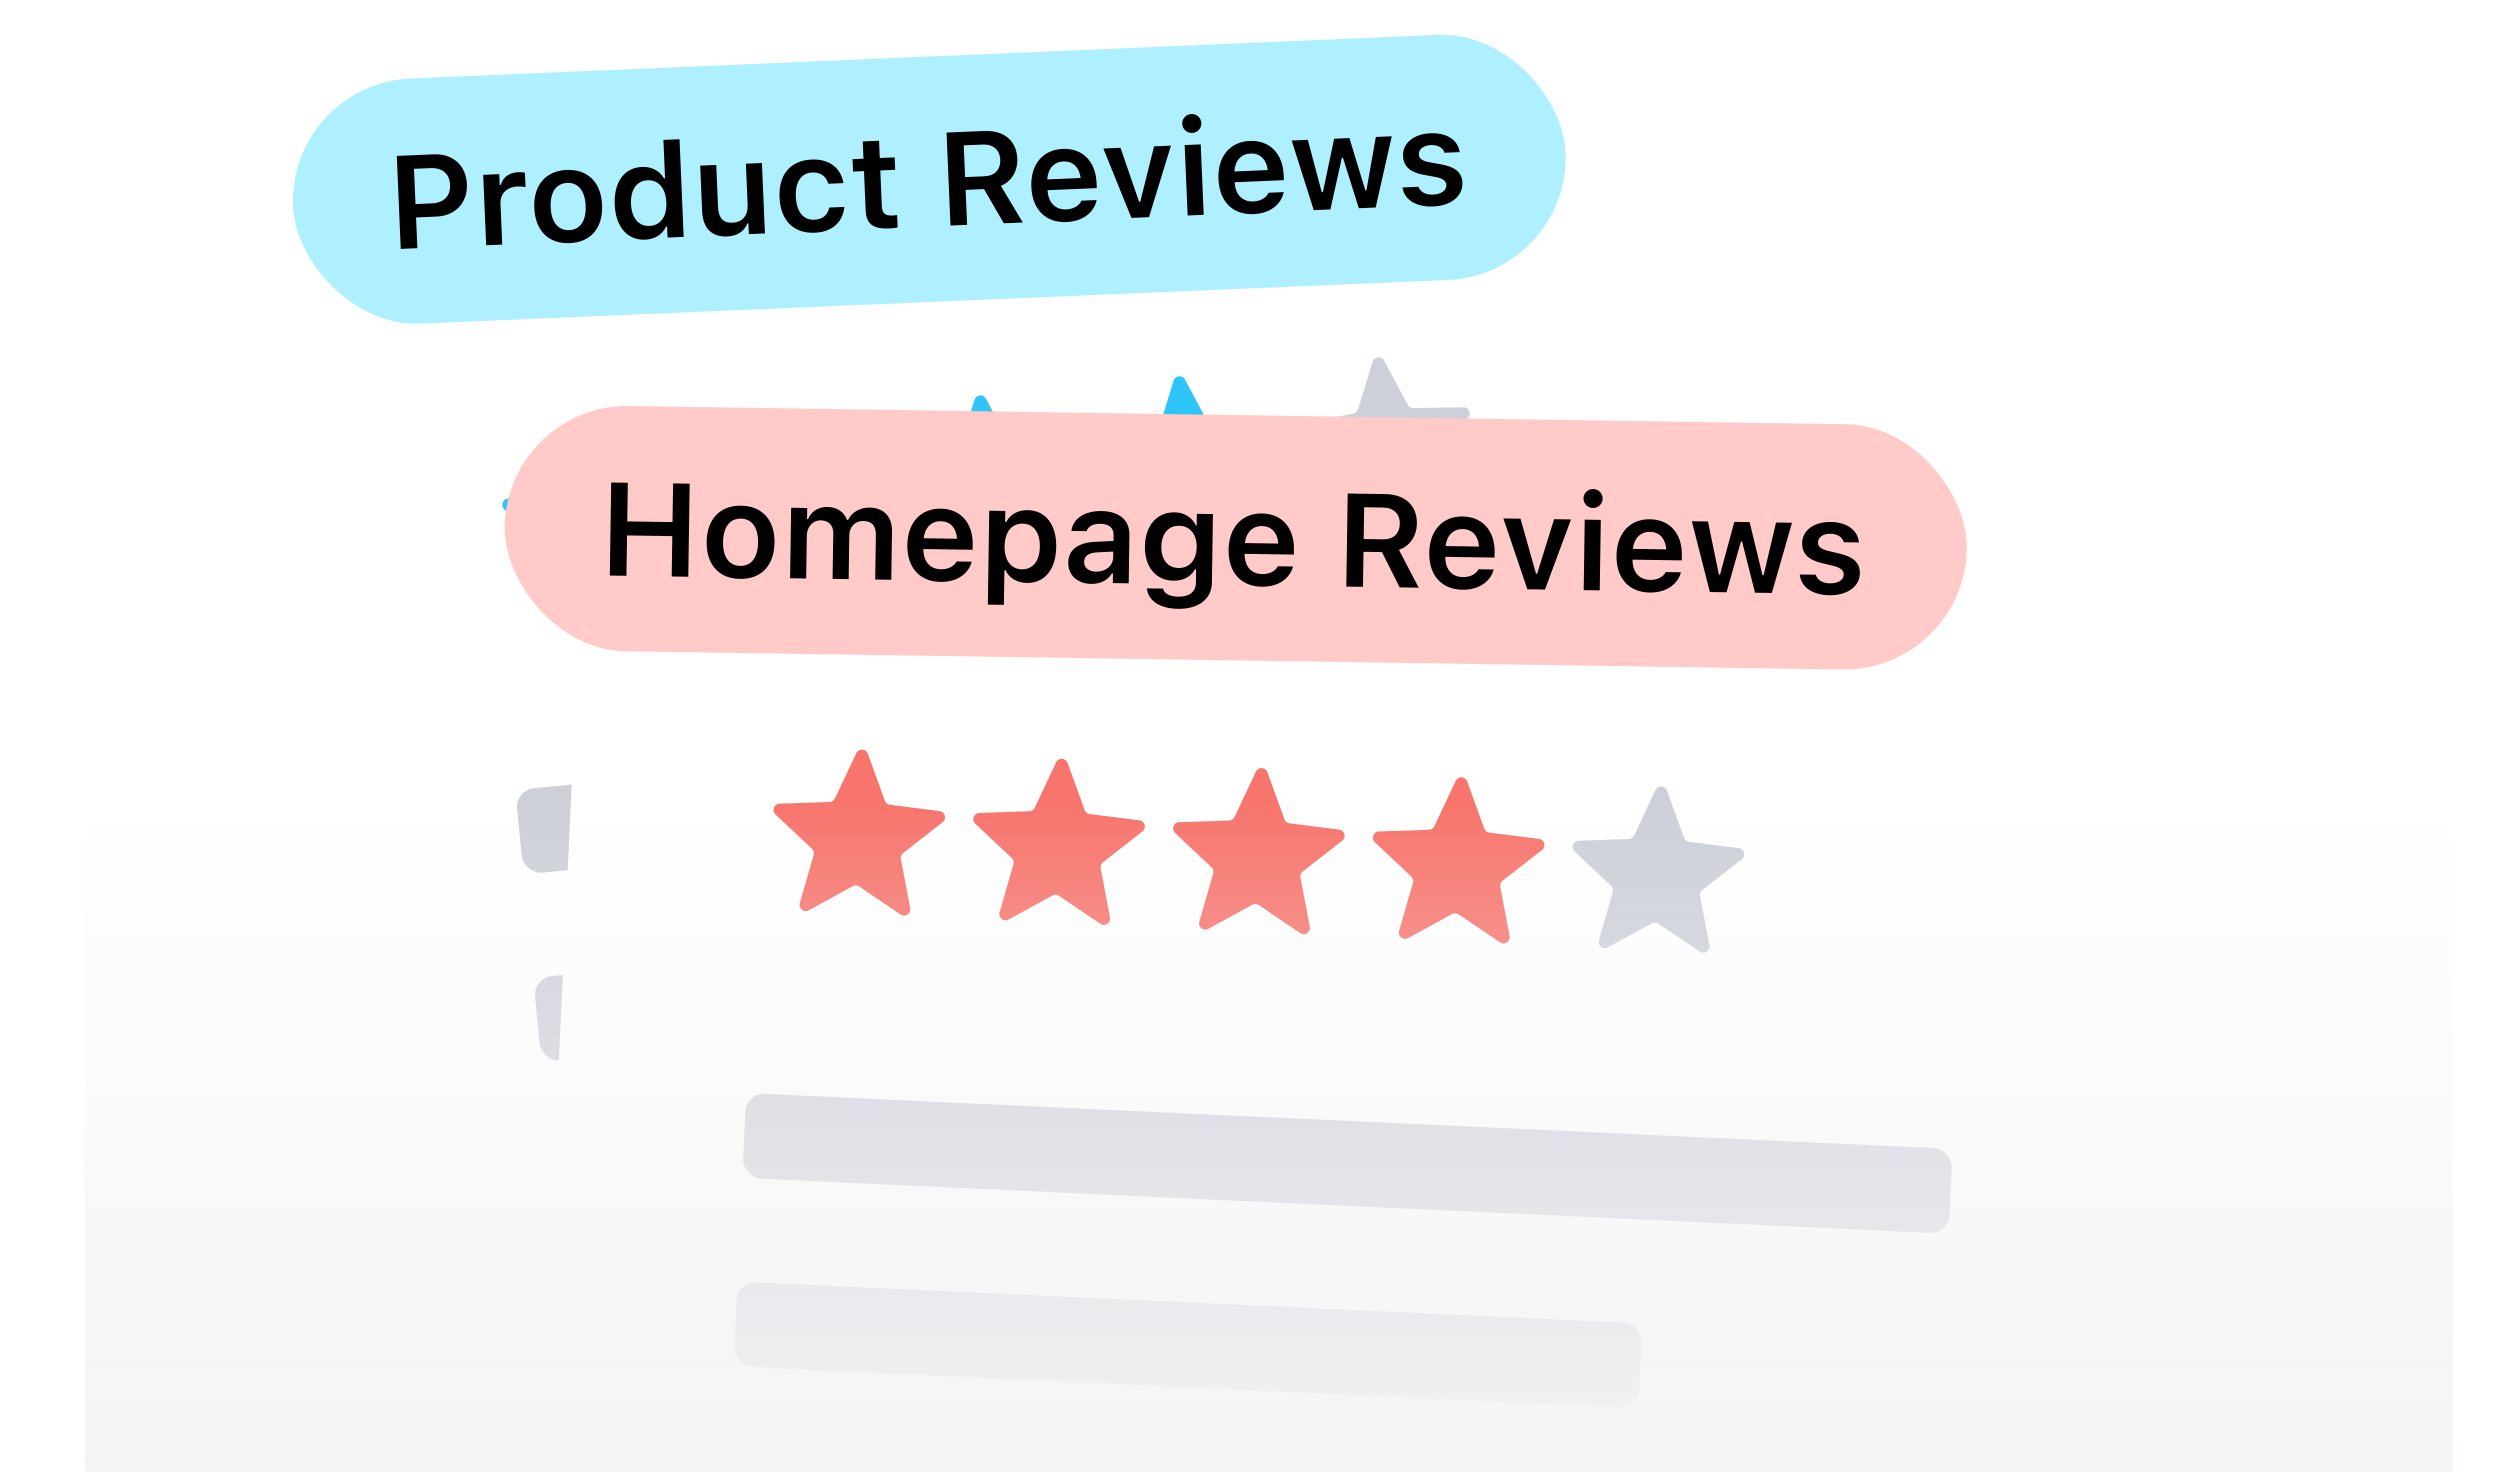 <svg width="265" height="156" viewBox="0 0 265 156" fill="none" xmlns="http://www.w3.org/2000/svg"><g clip-path="url(#clip0_3646_44238)"><g filter="url(#filter0_d_3646_44238)"><rect x="29" y="23.911" width="167" height="149" rx="8" transform="rotate(-5.467 29 23.911)" fill="white"/><path d="M61.088 44.418C61.261 43.855 62.029 43.781 62.306 44.301L64.8 48.982C64.917 49.201 65.146 49.337 65.395 49.333L70.697 49.251C71.287 49.242 71.594 49.949 71.185 50.373L67.504 54.191C67.332 54.37 67.274 54.63 67.354 54.865L69.071 59.883C69.261 60.441 68.684 60.951 68.154 60.693L63.385 58.373C63.162 58.264 62.896 58.289 62.698 58.439L58.456 61.622C57.984 61.975 57.321 61.584 57.402 61L58.135 55.748C58.17 55.502 58.064 55.257 57.86 55.114L53.522 52.064C53.04 51.725 53.208 50.972 53.788 50.869L59.01 49.944C59.254 49.9 59.454 49.724 59.527 49.486L61.088 44.418Z" fill="#2FC5FB"/><path d="M82.192 42.398C82.365 41.835 83.132 41.761 83.409 42.282L85.903 46.962C86.02 47.181 86.25 47.317 86.498 47.313L91.801 47.231C92.39 47.222 92.697 47.929 92.288 48.353L88.608 52.171C88.435 52.35 88.377 52.611 88.458 52.846L90.174 57.863C90.365 58.421 89.787 58.931 89.257 58.674L84.489 56.353C84.265 56.244 84 56.27 83.801 56.419L79.559 59.602C79.088 59.956 78.424 59.564 78.505 58.98L79.239 53.728C79.273 53.482 79.167 53.237 78.964 53.094L74.626 50.044C74.144 49.705 74.311 48.952 74.891 48.849L80.113 47.924C80.358 47.881 80.558 47.704 80.631 47.467L82.192 42.398Z" fill="#2FC5FB"/><path d="M103.295 40.378C103.469 39.815 104.236 39.742 104.513 40.262L107.007 44.942C107.124 45.161 107.353 45.297 107.602 45.293L112.904 45.211C113.494 45.202 113.801 45.909 113.392 46.333L109.711 50.151C109.539 50.33 109.481 50.591 109.561 50.826L111.278 55.844C111.468 56.401 110.891 56.912 110.361 56.654L105.592 54.333C105.369 54.224 105.103 54.25 104.905 54.399L100.663 57.582C100.191 57.936 99.528 57.544 99.609 56.96L100.342 51.708C100.377 51.462 100.271 51.217 100.067 51.075L95.729 48.024C95.247 47.685 95.415 46.932 95.995 46.83L101.217 45.904C101.461 45.861 101.661 45.684 101.734 45.447L103.295 40.378Z" fill="#2FC5FB"/><path d="M124.399 38.358C124.572 37.795 125.339 37.722 125.616 38.242L128.11 42.922C128.227 43.141 128.457 43.277 128.705 43.273L134.008 43.191C134.597 43.182 134.904 43.889 134.495 44.313L130.815 48.132C130.642 48.31 130.584 48.571 130.665 48.806L132.381 53.824C132.572 54.381 131.994 54.892 131.464 54.634L126.696 52.313C126.472 52.205 126.207 52.23 126.008 52.379L121.766 55.562C121.295 55.916 120.631 55.524 120.713 54.941L121.446 49.688C121.48 49.442 121.374 49.198 121.171 49.055L116.833 46.004C116.351 45.665 116.518 44.913 117.098 44.81L122.32 43.884C122.565 43.841 122.765 43.664 122.838 43.427L124.399 38.358Z" fill="#2FC5FB"/><path d="M145.502 36.339C145.676 35.775 146.443 35.702 146.72 36.222L149.214 40.902C149.331 41.121 149.561 41.257 149.809 41.253L155.112 41.171C155.701 41.162 156.008 41.869 155.599 42.294L151.918 46.112C151.746 46.291 151.688 46.551 151.768 46.786L153.485 51.804C153.676 52.361 153.098 52.872 152.568 52.614L147.799 50.293C147.576 50.185 147.311 50.21 147.112 50.359L142.87 53.542C142.399 53.896 141.735 53.504 141.816 52.921L142.55 47.668C142.584 47.422 142.478 47.178 142.275 47.035L137.937 43.984C137.455 43.645 137.622 42.893 138.202 42.79L143.424 41.864C143.669 41.821 143.868 41.644 143.942 41.407L145.502 36.339Z" fill="#CED0D9"/><rect x="54.626" y="81.733" width="128" height="9" rx="2" transform="rotate(-5.467 54.626 81.733)" fill="#CED0D9"/><rect x="56.531" y="101.642" width="96" height="9" rx="2" transform="rotate(-5.467 56.531 101.642)" fill="#CED0D9"/></g><g filter="url(#filter1_d_3646_44238)"><g filter="url(#filter2_d_3646_44238)"><rect x="61.899" y="53" width="167" height="149" rx="8" transform="rotate(2.654 61.899 53)" fill="white"/><path d="M90.768 77.834C91.019 77.301 91.789 77.337 91.99 77.891L93.798 82.876C93.883 83.11 94.091 83.276 94.337 83.308L99.598 83.976C100.183 84.05 100.387 84.793 99.922 85.156L95.739 88.415C95.543 88.568 95.449 88.818 95.496 89.062L96.486 94.272C96.596 94.851 95.952 95.275 95.464 94.944L91.071 91.973C90.865 91.834 90.599 91.822 90.381 91.941L85.732 94.493C85.215 94.777 84.613 94.295 84.776 93.729L86.245 88.633C86.313 88.394 86.243 88.137 86.062 87.967L82.198 84.334C81.769 83.93 82.041 83.209 82.63 83.189L87.93 83.011C88.178 83.002 88.401 82.856 88.507 82.631L90.768 77.834Z" fill="#F7756D"/><path d="M111.945 78.816C112.197 78.282 112.967 78.318 113.167 78.872L114.975 83.858C115.06 84.091 115.268 84.258 115.515 84.289L120.776 84.957C121.36 85.032 121.564 85.775 121.099 86.137L116.916 89.397C116.72 89.55 116.626 89.799 116.673 90.043L117.663 95.253C117.773 95.832 117.129 96.256 116.641 95.926L112.248 92.955C112.042 92.816 111.776 92.803 111.558 92.923L106.909 95.475C106.393 95.758 105.791 95.277 105.954 94.711L107.422 89.615C107.491 89.376 107.42 89.119 107.239 88.948L103.375 85.316C102.946 84.912 103.218 84.191 103.807 84.171L109.107 83.992C109.356 83.984 109.578 83.837 109.684 83.613L111.945 78.816Z" fill="#F7756D"/><path d="M133.123 79.797C133.374 79.264 134.144 79.3 134.345 79.854L136.152 84.839C136.237 85.073 136.445 85.24 136.692 85.271L141.953 85.939C142.537 86.013 142.741 86.756 142.277 87.119L138.094 90.379C137.898 90.531 137.804 90.781 137.85 91.025L138.84 96.235C138.95 96.814 138.307 97.237 137.818 96.907L133.425 93.936C133.22 93.797 132.953 93.785 132.735 93.904L128.086 96.456C127.57 96.74 126.968 96.258 127.131 95.692L128.599 90.596C128.668 90.357 128.597 90.1 128.416 89.93L124.553 86.297C124.123 85.894 124.395 85.172 124.984 85.152L130.285 84.974C130.533 84.966 130.756 84.819 130.861 84.594L133.123 79.797Z" fill="#F7756D"/><path d="M154.3 80.779C154.551 80.246 155.321 80.281 155.522 80.835L157.33 85.821C157.414 86.055 157.623 86.221 157.869 86.252L163.13 86.921C163.715 86.995 163.919 87.738 163.454 88.1L159.271 91.36C159.075 91.513 158.981 91.762 159.027 92.007L160.018 97.216C160.128 97.795 159.484 98.219 158.996 97.889L154.603 94.918C154.397 94.779 154.13 94.766 153.913 94.886L149.264 97.438C148.747 97.722 148.145 97.24 148.308 96.674L149.776 91.578C149.845 91.339 149.775 91.082 149.594 90.912L145.73 87.279C145.301 86.875 145.572 86.154 146.161 86.134L151.462 85.955C151.71 85.947 151.933 85.8 152.039 85.576L154.3 80.779Z" fill="#F7756D"/><path d="M175.477 81.76C175.728 81.227 176.498 81.263 176.699 81.817L178.507 86.802C178.592 87.036 178.8 87.203 179.046 87.234L184.307 87.902C184.892 87.976 185.096 88.719 184.631 89.082L180.448 92.342C180.252 92.494 180.158 92.744 180.204 92.988L181.195 98.198C181.305 98.777 180.661 99.201 180.173 98.871L175.78 95.9C175.574 95.76 175.308 95.748 175.09 95.868L170.441 98.419C169.924 98.703 169.322 98.222 169.486 97.655L170.954 92.559C171.022 92.32 170.952 92.063 170.771 91.893L166.907 88.26C166.478 87.857 166.75 87.135 167.339 87.115L172.639 86.937C172.887 86.929 173.11 86.782 173.216 86.557L175.477 81.76Z" fill="#CED0D9"/><rect x="79.099" y="113.862" width="128" height="9" rx="2" transform="rotate(2.654 79.099 113.862)" fill="#CED0D9"/><rect x="78.173" y="133.84" width="96" height="9" rx="2" transform="rotate(2.654 78.173 133.84)" fill="#CED0D9"/></g></g><rect x="30.509" y="8.875" width="135" height="26" rx="13" transform="rotate(-2.431 30.509 8.875)" fill="#AEF0FF"/><path d="M42.48 26.383L42.061 16.527L45.995 16.36C47.996 16.275 49.404 17.536 49.488 19.51L49.489 19.524C49.572 21.491 48.276 22.873 46.275 22.958L44.103 23.05L44.242 26.308L42.48 26.383ZM45.626 17.82L43.884 17.894L44.043 21.63L45.785 21.556C47.048 21.502 47.757 20.788 47.707 19.606L47.706 19.592C47.656 18.411 46.889 17.766 45.626 17.82ZM51.536 25.998L51.219 18.533L52.919 18.461L52.968 19.608L53.084 19.604C53.303 18.794 53.966 18.294 54.95 18.252C55.209 18.241 55.477 18.264 55.643 18.304L55.708 19.828C55.432 19.784 55.15 19.755 54.857 19.768C53.723 19.816 53.007 20.524 53.052 21.589L53.236 25.926L51.536 25.998ZM60.394 25.773C58.153 25.868 56.739 24.464 56.636 22.046L56.636 22.032C56.534 19.635 57.845 18.108 60.064 18.014C62.291 17.92 63.719 19.323 63.821 21.727L63.821 21.741C63.924 24.159 62.627 25.678 60.394 25.773ZM60.335 24.393C61.517 24.343 62.147 23.392 62.08 21.822L62.08 21.808C62.013 20.237 61.297 19.337 60.123 19.387C58.941 19.437 58.304 20.395 58.371 21.965L58.371 21.979C58.438 23.55 59.154 24.443 60.335 24.393ZM68.383 25.406C66.512 25.486 65.261 24.054 65.16 21.691L65.16 21.677C65.059 19.3 66.164 17.776 68.056 17.695C69.08 17.652 69.956 18.121 70.379 18.91L70.495 18.905L70.322 14.828L72.03 14.756L72.469 25.11L70.762 25.182L70.712 24.014L70.596 24.019C70.221 24.849 69.435 25.361 68.383 25.406ZM68.855 23.949C70.016 23.9 70.695 22.954 70.631 21.459L70.63 21.445C70.567 19.949 69.804 19.058 68.65 19.107C67.495 19.156 66.824 20.101 66.888 21.604L66.888 21.617C66.952 23.12 67.694 23.999 68.855 23.949ZM77.086 25.064C75.406 25.135 74.502 24.161 74.427 22.385L74.222 17.557L75.922 17.485L76.111 21.924C76.16 23.078 76.615 23.647 77.639 23.604C78.739 23.557 79.296 22.822 79.249 21.702L79.064 17.351L80.765 17.279L81.082 24.744L79.381 24.816L79.333 23.682L79.217 23.687C78.902 24.501 78.165 25.018 77.086 25.064ZM86.367 24.67C84.12 24.765 82.734 23.367 82.63 20.929L82.629 20.915C82.527 18.504 83.784 17.007 86.031 16.912C87.95 16.83 89.143 17.847 89.4 19.382L89.401 19.41L87.796 19.478L87.788 19.458C87.6 18.74 87.025 18.245 86.096 18.284C84.935 18.334 84.291 19.278 84.357 20.842L84.358 20.855C84.425 22.44 85.154 23.34 86.309 23.291C87.19 23.253 87.712 22.827 87.891 22.033L87.903 22.005L89.508 21.93L89.496 21.985C89.316 23.526 88.259 24.59 86.367 24.67ZM94.264 24.218C92.55 24.291 91.822 23.747 91.761 22.306L91.584 18.14L90.423 18.189L90.367 16.871L91.528 16.822L91.451 14.992L93.179 14.918L93.256 16.749L94.834 16.682L94.89 18L93.312 18.067L93.472 21.83C93.504 22.575 93.811 22.876 94.521 22.846C94.76 22.836 94.889 22.824 95.093 22.794L95.149 24.106C94.905 24.164 94.592 24.205 94.264 24.218ZM100.751 23.909L100.333 14.054L104.315 13.884C106.432 13.795 107.752 14.922 107.832 16.8L107.833 16.814C107.888 18.119 107.244 19.227 106.094 19.7L108.414 23.584L106.399 23.669L104.309 20.043L102.356 20.126L102.513 23.834L100.751 23.909ZM102.299 18.773L104.334 18.687C105.447 18.64 106.069 17.991 106.025 16.932L106.024 16.918C105.98 15.887 105.277 15.274 104.157 15.321L102.156 15.406L102.299 18.773ZM113.051 23.537C110.832 23.631 109.423 22.2 109.322 19.823L109.322 19.816C109.222 17.467 110.516 15.872 112.64 15.782C114.764 15.692 116.139 17.125 116.234 19.379L116.258 19.939L111.04 20.161C111.117 21.498 111.874 22.246 113.029 22.197C113.951 22.158 114.457 21.671 114.606 21.323L114.625 21.274L116.243 21.206L116.225 21.268C116.027 22.241 115.08 23.451 113.051 23.537ZM112.717 17.113C111.768 17.153 111.085 17.826 111.005 19.019L114.55 18.869C114.382 17.651 113.666 17.073 112.717 17.113ZM119.929 23.095L116.956 15.743L118.772 15.665L120.747 21.398L120.863 21.392L122.331 15.514L124.12 15.438L121.794 23.016L119.929 23.095ZM126.375 14.091C125.815 14.114 125.339 13.69 125.315 13.13C125.292 12.577 125.73 12.106 126.29 12.083C126.843 12.059 127.32 12.491 127.344 13.044C127.367 13.604 126.929 14.067 126.375 14.091ZM125.892 22.842L125.575 15.377L127.275 15.305L127.592 22.77L125.892 22.842ZM132.885 22.695C130.665 22.79 129.257 21.358 129.156 18.981L129.155 18.974C129.056 16.625 130.35 15.03 132.474 14.94C134.598 14.85 135.972 16.283 136.068 18.537L136.092 19.097L130.874 19.319C130.951 20.656 131.708 21.404 132.862 21.355C133.784 21.316 134.29 20.829 134.44 20.481L134.458 20.432L136.077 20.363L136.059 20.426C135.861 21.399 134.913 22.609 132.885 22.695ZM132.551 16.271C131.601 16.311 130.918 16.984 130.839 18.177L134.384 18.027C134.216 16.809 133.5 16.231 132.551 16.271ZM139.258 22.274L136.919 14.895L138.627 14.823L140.108 20.377L140.224 20.372L141.42 14.704L143.039 14.635L144.725 20.181L144.841 20.176L145.839 14.517L147.526 14.445L145.821 21.996L144.038 22.071L142.354 16.724L142.238 16.729L141.02 22.2L139.258 22.274ZM151.947 21.886C150.048 21.967 148.864 21.141 148.667 19.884L148.666 19.87L150.353 19.799L150.36 19.812C150.56 20.323 151.074 20.664 151.921 20.628C152.768 20.592 153.339 20.185 153.315 19.625L153.315 19.611C153.296 19.174 152.956 18.901 152.129 18.752L150.908 18.53C149.474 18.276 148.77 17.635 148.723 16.536L148.723 16.529C148.666 15.183 149.855 14.202 151.618 14.127C153.434 14.05 154.558 14.906 154.719 16.11L154.72 16.124L153.121 16.192L153.114 16.171C152.971 15.705 152.463 15.344 151.664 15.378C150.906 15.41 150.375 15.802 150.399 16.362L150.399 16.369C150.418 16.806 150.743 17.059 151.557 17.209L152.777 17.424C154.252 17.69 154.969 18.282 155.015 19.368L155.015 19.382C155.076 20.802 153.784 21.808 151.947 21.886Z" fill="black"/><rect x="53.693" y="42.842" width="155" height="26" rx="13" transform="rotate(0.858 53.693 42.842)" fill="#FFCAC7"/><path d="M64.639 61.008L64.787 51.145L66.55 51.171L66.489 55.272L71.287 55.344L71.348 51.243L73.105 51.269L72.957 61.132L71.201 61.106L71.265 56.827L66.466 56.755L66.402 61.034L64.639 61.008ZM78.444 61.365C76.202 61.331 74.87 59.848 74.907 57.429L74.907 57.415C74.943 55.016 76.339 53.567 78.56 53.6C80.788 53.634 82.133 55.117 82.097 57.523L82.097 57.536C82.061 59.956 80.679 61.398 78.444 61.365ZM78.464 59.984C79.647 60.002 80.331 59.089 80.354 57.517L80.354 57.504C80.378 55.931 79.715 54.992 78.539 54.974C77.357 54.956 76.666 55.876 76.643 57.448L76.643 57.462C76.619 59.034 77.282 59.967 78.464 59.984ZM83.75 61.294L83.862 53.823L85.564 53.849L85.546 55.011L85.663 55.012C85.996 54.183 86.755 53.723 87.733 53.738C88.744 53.753 89.475 54.283 89.784 55.115L89.9 55.117C90.274 54.309 91.144 53.789 92.183 53.804C93.686 53.827 94.575 54.763 94.551 56.315L94.474 61.455L92.772 61.429L92.843 56.706C92.858 55.736 92.421 55.237 91.512 55.223C90.623 55.21 90.039 55.864 90.026 56.719L89.956 61.387L88.254 61.361L88.327 56.515C88.339 55.688 87.834 55.168 87.001 55.156C86.16 55.143 85.534 55.845 85.52 56.774L85.452 61.319L83.75 61.294ZM99.687 61.683C97.466 61.65 96.142 60.14 96.177 57.761L96.177 57.754C96.213 55.403 97.596 53.885 99.722 53.917C101.847 53.949 103.137 55.459 103.104 57.714L103.095 58.275L97.873 58.197C97.874 59.537 98.587 60.327 99.742 60.344C100.664 60.358 101.198 59.901 101.367 59.562L101.388 59.514L103.008 59.538L102.987 59.599C102.733 60.56 101.717 61.714 99.687 61.683ZM99.722 55.25C98.772 55.236 98.052 55.868 97.904 57.055L101.451 57.108C101.354 55.883 100.672 55.265 99.722 55.25ZM104.711 64.09L104.86 54.138L106.562 54.163L106.544 55.332L106.66 55.334C107.083 54.526 107.903 54.06 108.949 54.076C110.822 54.104 111.996 55.612 111.96 57.977L111.96 57.991C111.924 60.369 110.727 61.821 108.833 61.793C107.808 61.777 106.961 61.259 106.584 60.447L106.467 60.445L106.412 64.115L104.711 64.09ZM108.322 60.349C109.484 60.367 110.201 59.462 110.224 57.965L110.224 57.951C110.247 56.447 109.556 55.521 108.394 55.503C107.239 55.486 106.508 56.391 106.485 57.888L106.485 57.902C106.463 59.399 107.167 60.332 108.322 60.349ZM115.655 61.895C114.233 61.874 113.214 60.983 113.234 59.623L113.235 59.609C113.255 58.277 114.285 57.513 116.105 57.431L118.027 57.343L118.037 56.701C118.048 55.956 117.569 55.538 116.653 55.524C115.873 55.513 115.363 55.785 115.185 56.275L115.178 56.302L113.572 56.278L113.579 56.217C113.762 54.962 114.978 54.146 116.755 54.172C118.676 54.201 119.742 55.147 119.718 56.726L119.642 61.832L117.96 61.806L117.975 60.781L117.859 60.779C117.438 61.498 116.639 61.91 115.655 61.895ZM114.917 59.566C114.908 60.202 115.442 60.586 116.194 60.597C117.219 60.613 117.988 59.954 118.001 59.066L118.01 58.464L116.327 58.548C115.376 58.596 114.927 58.937 114.917 59.553L114.917 59.566ZM124.858 64.535C122.89 64.506 121.72 63.647 121.568 62.387L121.575 62.367L123.277 62.392L123.284 62.413C123.393 62.893 123.955 63.236 124.905 63.25C126.067 63.268 126.752 62.738 126.766 61.781L126.788 60.352L126.671 60.351C126.229 61.144 125.409 61.569 124.377 61.554C122.483 61.526 121.33 60.045 121.361 57.926L121.362 57.913C121.394 55.753 122.592 54.28 124.519 54.309C125.551 54.325 126.35 54.842 126.762 55.696L126.85 55.698L126.869 54.467L128.571 54.493L128.462 61.779C128.436 63.502 127.039 64.568 124.858 64.535ZM124.923 60.208C126.106 60.226 126.83 59.328 126.85 58.008L126.85 57.995C126.87 56.676 126.166 55.749 124.99 55.731C123.808 55.714 123.124 56.62 123.105 57.939L123.104 57.952C123.085 59.272 123.741 60.191 124.923 60.208ZM133.74 62.193C131.519 62.16 130.195 60.65 130.23 58.271L130.23 58.264C130.266 55.913 131.649 54.395 133.775 54.427C135.9 54.459 137.19 55.969 137.157 58.224L137.148 58.785L131.926 58.707C131.926 60.047 132.639 60.837 133.794 60.854C134.717 60.868 135.251 60.411 135.42 60.072L135.441 60.024L137.061 60.048L137.039 60.109C136.786 61.07 135.77 62.224 133.74 62.193ZM133.775 55.76C132.825 55.746 132.104 56.378 131.957 57.565L135.504 57.618C135.406 56.393 134.725 55.775 133.775 55.76ZM142.71 62.177L142.858 52.314L146.843 52.374C148.962 52.405 150.215 53.607 150.187 55.487L150.187 55.5C150.167 56.806 149.461 57.875 148.286 58.282L150.379 62.292L148.363 62.262L146.484 58.521L144.529 58.492L144.474 62.203L142.71 62.177ZM144.55 57.139L146.586 57.169C147.701 57.186 148.359 56.574 148.375 55.514L148.375 55.501C148.391 54.468 147.724 53.816 146.603 53.799L144.6 53.769L144.55 57.139ZM155.011 62.512C152.79 62.478 151.466 60.968 151.501 58.59L151.501 58.583C151.537 56.231 152.92 54.714 155.046 54.746C157.171 54.778 158.461 56.287 158.428 58.543L158.419 59.103L153.197 59.025C153.198 60.365 153.91 61.155 155.066 61.173C155.988 61.186 156.522 60.73 156.691 60.39L156.712 60.343L158.332 60.367L158.31 60.428C158.057 61.388 157.041 62.542 155.011 62.512ZM155.046 56.079C154.096 56.065 153.376 56.697 153.228 57.884L156.775 57.937C156.677 56.712 155.996 56.093 155.046 56.079ZM161.903 62.465L159.356 54.954L161.175 54.981L162.817 60.817L162.933 60.819L164.736 55.035L166.527 55.061L163.769 62.492L161.903 62.465ZM168.856 53.845C168.295 53.837 167.844 53.386 167.852 52.825C167.86 52.271 168.325 51.827 168.886 51.836C169.439 51.844 169.89 52.302 169.882 52.855C169.874 53.416 169.409 53.853 168.856 53.845ZM167.871 62.554L167.982 55.083L169.684 55.109L169.572 62.579L167.871 62.554ZM174.861 62.809C172.639 62.776 171.315 61.266 171.351 58.887L171.351 58.88C171.386 56.529 172.769 55.011 174.895 55.043C177.021 55.075 178.311 56.585 178.277 58.84L178.269 59.401L173.046 59.322C173.047 60.663 173.76 61.453 174.915 61.47C175.838 61.484 176.371 61.027 176.54 60.688L176.561 60.64L178.181 60.664L178.16 60.725C177.906 61.686 176.891 62.839 174.861 62.809ZM174.895 56.376C173.945 56.362 173.225 56.994 173.077 58.181L176.625 58.234C176.527 57.009 175.846 56.391 174.895 56.376ZM181.247 62.754L179.336 55.253L181.044 55.279L182.204 60.909L182.321 60.911L183.84 55.321L185.46 55.345L186.825 60.978L186.941 60.98L188.262 55.387L189.951 55.412L187.816 62.853L186.032 62.826L184.657 57.391L184.541 57.389L183.01 62.781L181.247 62.754ZM193.938 63.095C192.037 63.066 190.902 62.174 190.778 60.907L190.778 60.894L192.466 60.919L192.473 60.933C192.643 61.455 193.136 61.825 193.984 61.837C194.831 61.85 195.425 61.476 195.433 60.916L195.433 60.902C195.44 60.465 195.116 60.173 194.299 59.976L193.093 59.684C191.676 59.349 191.009 58.669 191.026 57.568L191.026 57.561C191.046 56.215 192.29 55.304 194.054 55.33C195.872 55.357 196.945 56.276 197.037 57.487L197.036 57.501L195.437 57.477L195.43 57.456C195.314 56.983 194.828 56.593 194.028 56.581C193.27 56.569 192.717 56.93 192.709 57.491L192.709 57.498C192.702 57.935 193.013 58.206 193.816 58.403L195.022 58.688C196.48 59.038 197.161 59.67 197.145 60.757L197.145 60.77C197.123 62.192 195.776 63.122 193.938 63.095Z" fill="black"/><rect x="9" y="85" width="251" height="71" fill="url(#paint0_linear_3646_44238)"/></g><defs><filter id="filter0_d_3646_44238" x="25" y="6" width="188.437" height="172.233" filterUnits="userSpaceOnUse" color-interpolation-filters="sRGB"><feFlood flood-opacity="0" result="BackgroundImageFix"/><feColorMatrix in="SourceAlpha" type="matrix" values="0 0 0 0 0 0 0 0 0 0 0 0 0 0 0 0 0 0 127 0" result="hardAlpha"/><feOffset dy="2"/><feGaussianBlur stdDeviation="2"/><feComposite in2="hardAlpha" operator="out"/><feColorMatrix type="matrix" values="0 0 0 0 0 0 0 0 0 0 0 0 0 0 0 0 0 0 0.05 0"/><feBlend mode="normal" in2="BackgroundImageFix" result="effect1_dropShadow_3646_44238"/><feBlend mode="normal" in="SourceGraphic" in2="effect1_dropShadow_3646_44238" result="shape"/></filter><filter id="filter1_d_3646_44238" x="48" y="46" width="187.719" height="170.572" filterUnits="userSpaceOnUse" color-interpolation-filters="sRGB"><feFlood flood-opacity="0" result="BackgroundImageFix"/><feColorMatrix in="SourceAlpha" type="matrix" values="0 0 0 0 0 0 0 0 0 0 0 0 0 0 0 0 0 0 127 0" result="hardAlpha"/><feOffset/><feGaussianBlur stdDeviation="3.5"/><feComposite in2="hardAlpha" operator="out"/><feColorMatrix type="matrix" values="0 0 0 0 0 0 0 0 0 0 0 0 0 0 0 0 0 0 0.12 0"/><feBlend mode="normal" in2="BackgroundImageFix" result="effect1_dropShadow_3646_44238"/><feBlend mode="normal" in="SourceGraphic" in2="effect1_dropShadow_3646_44238" result="shape"/></filter><filter id="filter2_d_3646_44238" x="51" y="51" width="181.719" height="164.572" filterUnits="userSpaceOnUse" color-interpolation-filters="sRGB"><feFlood flood-opacity="0" result="BackgroundImageFix"/><feColorMatrix in="SourceAlpha" type="matrix" values="0 0 0 0 0 0 0 0 0 0 0 0 0 0 0 0 0 0 127 0" result="hardAlpha"/><feOffset dy="2"/><feGaussianBlur stdDeviation="2"/><feComposite in2="hardAlpha" operator="out"/><feColorMatrix type="matrix" values="0 0 0 0 0 0 0 0 0 0 0 0 0 0 0 0 0 0 0.05 0"/><feBlend mode="normal" in2="BackgroundImageFix" result="effect1_dropShadow_3646_44238"/><feBlend mode="normal" in="SourceGraphic" in2="effect1_dropShadow_3646_44238" result="shape"/></filter><linearGradient id="paint0_linear_3646_44238" x1="134.5" y1="85" x2="134.5" y2="156" gradientUnits="userSpaceOnUse"><stop stop-color="#F3F4F5" stop-opacity="0"/><stop offset="1" stop-color="#F3F4F5"/></linearGradient><clipPath id="clip0_3646_44238"><rect width="265" height="156" fill="white"/></clipPath></defs></svg>